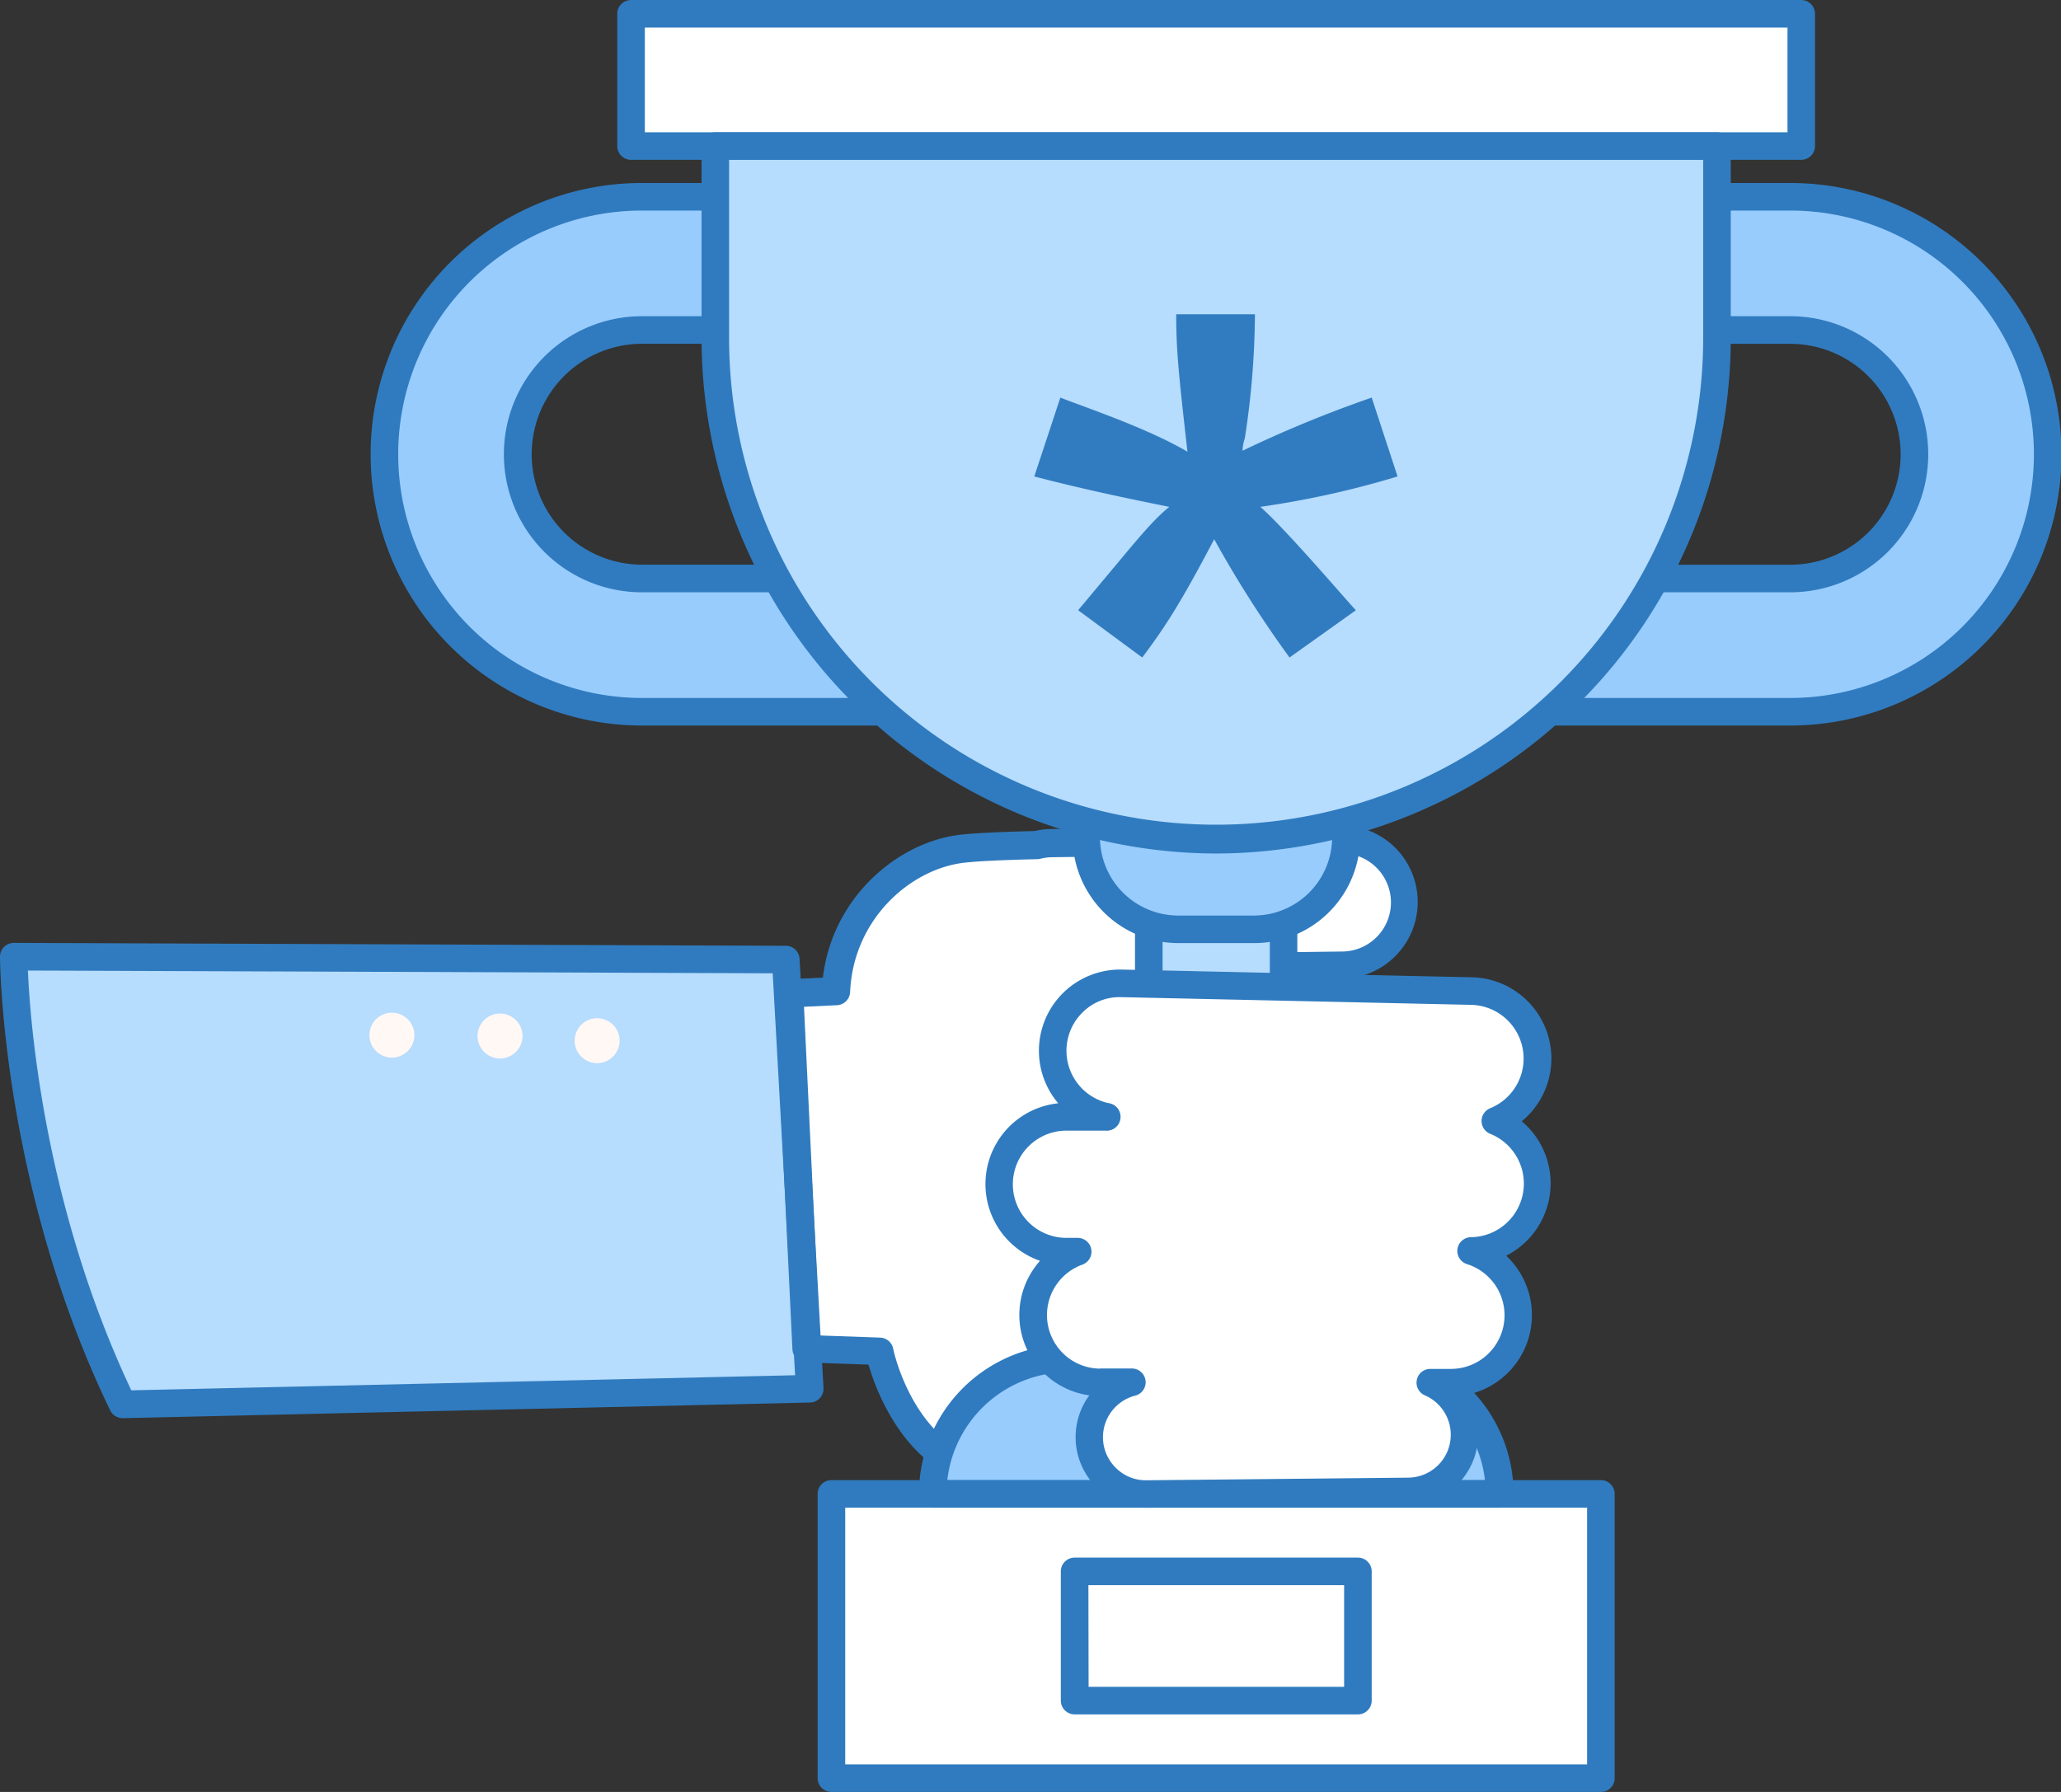 <svg id="cup" xmlns="http://www.w3.org/2000/svg" width="299" height="260" viewBox="0 0 299 260"><rect x="0" y="0" width="299" height="260" fill="#333333" stroke="none"/><title>cup</title><path d="M17.78,203.76l99.65-2.27-.17-3-3.19-57.16-.11-2.06L2,138.81A166.3,166.3,0,0,0,17.78,203.76Zm41-56.19" style="fill:#b6dcfe"/><path d="M185.18,140.14l9.58-.12a9.12,9.12,0,0,0-.23-18.24l-42,.54a9.09,9.09,0,0,0-2.1.28c-4.74.11-8.71.28-10.84.53-8.4,1-17.77,8.76-18.28,20.66l-6.78.32L117,195.7l10.62.38s3.18,16,16.21,17.92,34.92-1.29,42.32-1.22Z" style="fill:#fff"/><path d="M154.06,216.63a72.47,72.47,0,0,1-10.53-.65c-6-.9-10.94-4.59-14.43-10.68A33.46,33.46,0,0,1,126,198l-9.12-.32a2,2,0,0,1-1.92-1.9l-2.48-51.59a2,2,0,0,1,1.9-2.1l5-.24c1.38-11.72,10.93-19.68,19.9-20.73,2-.23,5.54-.41,10.82-.54a11.12,11.12,0,0,1,2.33-.29l42-.54a11.22,11.22,0,0,1,7.89,3.16A11.13,11.13,0,0,1,194.78,142l-7.58.1.94,70.63a2,2,0,0,1-.58,1.44,2.16,2.16,0,0,1-1.43.59c-2.27,0-6.15.3-10.63.67C169.16,216,161.29,216.63,154.06,216.63Zm-35.15-22.86,8.78.31a2,2,0,0,1,1.89,1.61c0,.14,3.09,14.61,14.55,16.34,8.62,1.3,21.58.23,31-.56,3.47-.29,6.58-.54,9-.64l-.94-70.65a2,2,0,0,1,2-2l9.58-.12a7.12,7.12,0,0,0,4.87-12.22,7,7,0,0,0-5.05-2l-42,.54a7.17,7.17,0,0,0-1.64.22,1.94,1.94,0,0,1-.44.06c-5.19.12-8.78.3-10.66.52-7.76.91-16.06,8.17-16.52,18.76a2,2,0,0,1-1.9,1.91l-4.79.23Z" style="fill:#307bbf"/><rect x="166.66" y="128.45" width="19.55" height="68.63" style="fill:#b6dcfe"/><path d="M186.21,199.08H166.66a2,2,0,0,1-2-2V128.45a2,2,0,0,1,2-2h19.55a2,2,0,0,1,2,2v68.63A2,2,0,0,1,186.21,199.08Zm-17.55-4h15.56V130.45H168.66Z" style="fill:#307bbf"/><path d="M157.58,101.09v20.38a13.35,13.35,0,0,0,13.34,13.37h11a13.35,13.35,0,0,0,13.34-13.37V101.09Z" style="fill:#98ccfd"/><path d="M181.95,136.84h-11a15.37,15.37,0,0,1-15.34-15.37V101.09a2,2,0,0,1,2-2h37.71a2,2,0,0,1,2,2v20.38A15.37,15.37,0,0,1,181.95,136.84ZM159.58,103.1v18.38a11.37,11.37,0,0,0,11.34,11.36h11a11.37,11.37,0,0,0,11.34-11.36V103.1Z" style="fill:#307bbf"/><path d="M214.74,103.27h45a37.36,37.36,0,0,0,0-74.72H232.9V47.88h26.81a18,18,0,0,1,0,36.06h-45Z" style="fill:#98ccfd"/><path d="M259.71,105.27h-45a2,2,0,0,1-2-2V83.94a2,2,0,0,1,2-2h45a16,16,0,0,0,0-32.05H232.9a2,2,0,0,1-2-2V28.55a2,2,0,0,1,2-2h26.81a39.36,39.36,0,0,1,0,78.72Zm-43-4h43a35.36,35.36,0,0,0,0-70.72H234.89V45.88h24.82a20,20,0,0,1,0,40.06h-43Z" style="fill:#307bbf"/><path d="M138.13,103.27h-45a37.36,37.36,0,0,1,0-74.72H120V47.88H93.16a18,18,0,0,0,0,36.06h45Z" style="fill:#98ccfd"/><path d="M138.13,105.27h-45a39.36,39.36,0,0,1,0-78.72H120a2,2,0,0,1,2,2V47.88a2,2,0,0,1-2,2H93.16a16,16,0,0,0,0,32.05h45a2,2,0,0,1,2,2v19.33A2,2,0,0,1,138.13,105.27Zm-45-74.72a35.36,35.36,0,0,0,0,70.72h43V85.94h-43a20,20,0,0,1,0-40.06H118V30.55Z" style="fill:#307bbf"/><path d="M103.78,21.19V49a72.66,72.66,0,1,0,145.31,0V21.19Z" style="fill:#b6dcfe"/><rect x="91.55" y="2" width="169.76" height="19.19" style="fill:#fff"/><path d="M197.91,197.08H155a19.66,19.66,0,0,0-19.64,19.68h82.23A19.66,19.66,0,0,0,197.91,197.08Z" style="fill:#98ccfd"/><rect x="120.62" y="216.76" width="111.63" height="41.24" style="fill:#fff"/><path d="M197,248.75H155.9a2,2,0,0,1-2-2V228a2,2,0,0,1,2-2H197a2,2,0,0,1,2,2v18.74A2,2,0,0,1,197,248.75Zm-39.07-4H195V230H157.9Z" style="fill:#307bbf"/><path d="M153.83,57.69c3.75,1.47,12.57,4.41,18.44,7.85C171,54.26,170.64,51,170.64,45.6h11.42a121.13,121.13,0,0,1-1.47,18,5.92,5.92,0,0,0-.33,1.8A176.38,176.38,0,0,1,199,57.69l3.75,11.44a132.7,132.7,0,0,1-19.91,4.41c3.75,3.27,13.05,14.22,13.87,15l-9.63,6.86a162.53,162.53,0,0,1-10.93-17.16c-4.73,9-7,12.59-10.44,17.16l-9.3-6.86,6.69-8c4.08-4.91,5.22-5.89,6.53-7-6.53-1.31-12.73-2.62-19.58-4.41Z" style="fill:#317cc0"/><path d="M176.43,123.84A74.81,74.81,0,0,1,101.78,49V21.19a2,2,0,0,1,2-2H249.09a2,2,0,0,1,2,2V49A74.81,74.81,0,0,1,176.43,123.84ZM105.77,23.19V49a70.66,70.66,0,1,0,141.32,0V23.19Z" style="fill:#307bbf"/><path d="M261.31,23.19H91.55a2,2,0,0,1-2-2V2a2,2,0,0,1,2-2H261.31a2,2,0,0,1,2,2V21.19A2,2,0,0,1,261.31,23.19Zm-167.76-4H259.32V4H93.55Z" style="fill:#307bbf"/><path d="M217.55,218.76H135.32a2,2,0,0,1-2-2A21.68,21.68,0,0,1,155,195.08h42.94a21.68,21.68,0,0,1,21.64,21.68A2,2,0,0,1,217.55,218.76Zm-80.12-4h78a17.68,17.68,0,0,0-17.53-15.67H155A17.68,17.68,0,0,0,137.43,214.75Z" style="fill:#307bbf"/><path d="M232.25,260H120.62a2,2,0,0,1-2-2V216.76a2,2,0,0,1,2-2H232.25a2,2,0,0,1,2,2V258A2,2,0,0,1,232.25,260Zm-109.63-4H230.25V218.76H122.62Z" style="fill:#307bbf"/><path d="M212.44,208.07a8.23,8.23,0,0,0-5-7.47h3a9.79,9.79,0,0,0,2.92-19.12,9.78,9.78,0,0,0,3.53-18.81,9.79,9.79,0,0,0-3.43-18.87l-50.82-1.12A9.79,9.79,0,0,0,160.33,162h-5.62a9.78,9.78,0,0,0,0,19.57h1.63a9.78,9.78,0,0,0,3.32,19h4.54a8.23,8.23,0,0,0,2.14,16.19l38-.38A8.22,8.22,0,0,0,212.44,208.07Z" style="fill:#fff"/><path d="M166.25,218.76a10.24,10.24,0,0,1-8.22-16.3,11.78,11.78,0,0,1-10.15-11.66,11.79,11.79,0,0,1,3-7.86,11.79,11.79,0,0,1,2.64-22.86,11.78,11.78,0,0,1,9.2-19.4l50.82,1.12a11.79,11.79,0,0,1,7.23,20.89,11.78,11.78,0,0,1-2.26,19.51,11.8,11.8,0,0,1-5.84,20.2,10.22,10.22,0,0,1,1.77,5.65h0a10.22,10.22,0,0,1-10.11,10.33l-38,.38Zm-6.6-20.2h4.54a2,2,0,0,1,.5,3.94A6.23,6.23,0,0,0,161.9,213a6.13,6.13,0,0,0,4.41,1.78l38-.38a6.22,6.22,0,0,0,6.16-6.29h0a6.23,6.23,0,0,0-3.75-5.65,2,2,0,0,1,.79-3.84h3a7.78,7.78,0,0,0,2.32-15.2,2,2,0,0,1,.56-3.91,7.78,7.78,0,0,0,2.8-15,2,2,0,0,1,0-3.71,7.79,7.79,0,0,0-2.73-15l-50.83-1.12a7.57,7.57,0,0,0-5.53,2.17,7.79,7.79,0,0,0,3.67,13.2,2,2,0,0,1-.43,4h-5.62a7.78,7.78,0,0,0,0,15.56h1.63a2,2,0,0,1,.68,3.88,7.78,7.78,0,0,0-2.86,12.82,7.71,7.71,0,0,0,5.48,2.27Z" style="fill:#307bbf"/><path d="M117.44,201.5l-.17-3-3.19-57.16-.11-2.06M54.89,152.8a3.27,3.27,0,1,1,4.58-.64A3.28,3.28,0,0,1,54.89,152.8Zm15.68.13a3.27,3.27,0,1,1,4.58-.64A3.28,3.28,0,0,1,70.57,152.93Zm14.1.69a3.27,3.27,0,1,1,4.58-.64A3.28,3.28,0,0,1,84.67,153.62Z" style="fill:#98ccfd"/><path d="M17.78,205.76a2,2,0,0,1-1.8-1.13C.18,171.92,0,139.14,0,138.81a2,2,0,0,1,2-2H2l112,.42a2,2,0,0,1,2,1.89l3.47,62.27a2,2,0,0,1-1.95,2.11l-99.65,2.27ZM4.05,140.82c.31,7.39,2.3,34,15,60.91l96.3-2.19-3.25-58.32Z" style="fill:#307bbf"/><path d="M88.6,148.39a3.27,3.27,0,1,0,.64,4.58A3.26,3.26,0,0,0,88.6,148.39Z" style="fill:#fff8f5"/><path d="M74.51,147.71a3.27,3.27,0,1,0,.64,4.58A3.26,3.26,0,0,0,74.51,147.71Z" style="fill:#fff8f5"/><path d="M58.82,147.58a3.27,3.27,0,1,0,.64,4.59A3.26,3.26,0,0,0,58.82,147.58Z" style="fill:#fff8f5"/></svg>